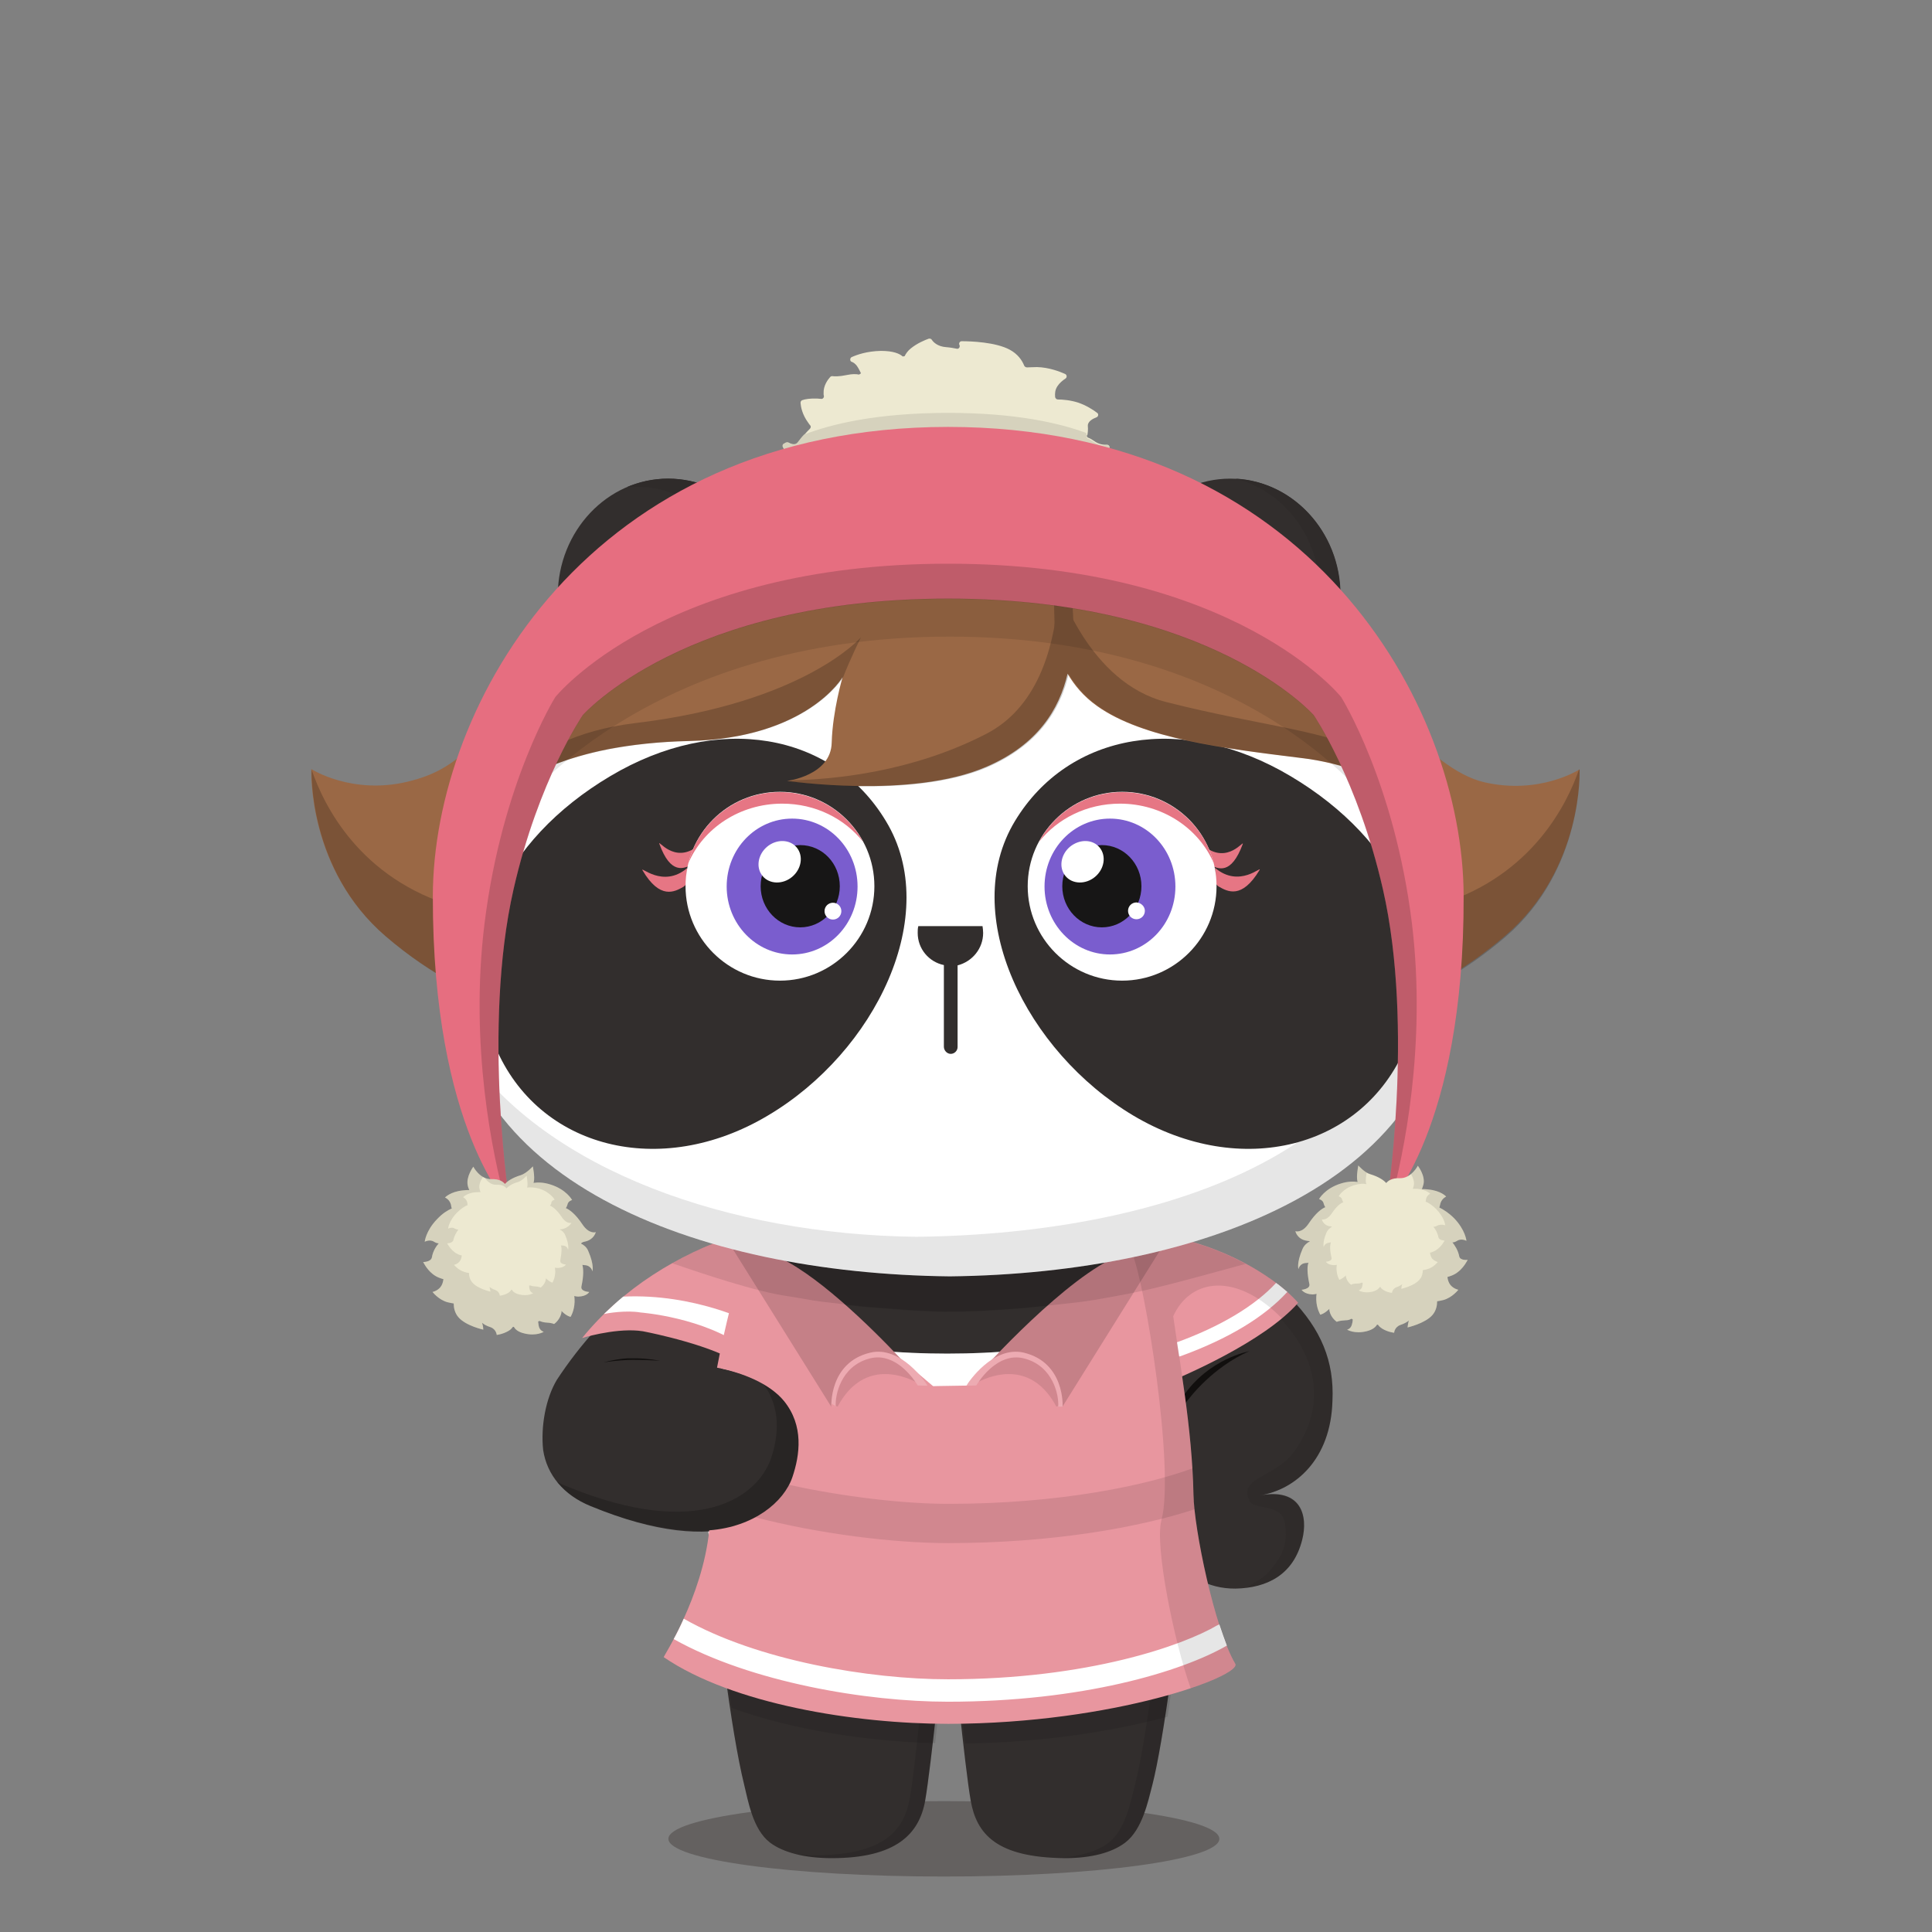 <svg xmlns="http://www.w3.org/2000/svg" width="100%" height="100%" version="1.1" viewBox="0 0 620 620"><rect x="0" y="0" width="620" height="620" fill="#808080" stroke="none"/><g id="body"><path d="M414.1 416.5c-4.4-4.5-18.8-15.6-40-19.6l-7 1.1.1 1.4H251.7c0-1.6-.1-2.6-.1-2.6l-15.1-.4c-22.5 8.1-42.4 23-57.8 46.4-3.6 6-5.2 15-4.4 22.5 1.2 8 6.6 14.5 15.2 18 42.5 17.6 61.2 3.4 65.4-9.2 2.4-7.1 3.3-16.8-3.1-24.7-1.6-2-3.9-3.7-6.3-5.1 2.1-4.8 3.4-10.6 4.3-16.5 14 4.1 33.1 6.6 54.1 6.6 27.7 0 51.9-4.4 65.6-10.9l7.4 75.3c3.2 6.6 10.6 11.1 19.6 11 10.1-.2 18.6-4.4 21.4-15.7 1.9-7.5-.2-16.7-13.6-14.2 11.3-1.8 22.8-11.5 23.3-30.4.6-12.6-3.6-22.9-13.5-33z" style="fill:#322e2d"/><path d="M391.3 590.1c0 6.7-39.6 12.1-88.4 12.1s-88.4-5.4-88.4-12.1c0-6.7 39.6-12.1 88.4-12.1s88.4 5.4 88.4 12.1z" style="opacity:.3;fill:#231815;enable-background:new"/><g><path d="M379.5 501.6c-.8 17.9-6.2 57.7-9.7 71.2-1.4 5.3-3.2 14.3-8.7 18.5-4.2 3.2-10.8 5-19.4 5-21.9-.2-28.3-7.7-30.2-18.5s-5.8-50.6-5.8-50.6l73.8-25.6zm-150.6-3.8c.9 19.6 5.7 57.9 9.9 74.9 1.3 5.3 2.8 14.4 8.3 18.6 4.2 3.2 11.2 5 19.8 5 20.6 0 28.1-7.7 30-18.5s5.9-50.6 5.9-50.6l-73.9-29.4z" style="fill:#322e2d"/></g><g style="opacity:.1"><path d="m302.8 527.2-73.9-29.4c.4 9.8 1.9 24.3 3.7 38.5 8.3 3.9 28.6 10.9 68.2 11.5 1.1-11 2-20.6 2-20.6zM307.8 547.8c36.4-.2 57.5-5.7 68.1-9.8 1.8-13.6 3.2-27.6 3.6-36.4l-73.7 25.6c-.1 0 .8 9.6 2 20.6z"/></g><path d="M373.6 503.7c-1 18.7-6 56.2-9.4 69.2-1.4 5.3-3 14.3-8.5 18.5-3.7 2.8-9.6 4.5-16.7 4.8.8 0 2.2.1 3.1.1 7.8 0 14.6-1.6 18.9-4.9 5.5-4.2 7.5-13.2 8.8-18.5 3.5-13.5 8.9-53.3 9.7-71.2l-5.9 2zM297.6 526.3s-3.7 39.8-5.6 50.6-8.5 18.3-30.4 18.5c-2.2 0-4.3-.2-6.3-.4 3.4.9 7.2 1.3 11.5 1.3 20.6.1 28.2-7.6 30.1-18.4s5.9-50.6 5.9-50.6l-5.2-1z" style="opacity:.1;enable-background:new"/><path d="M375.1 420.4c-11.9 8.2-39.2 14-71.1 14-30.6 0-57.1-5.3-69.6-13.1-1 5.4-2 11.5-3 17.8 8.2 1.7 16 5.1 20.3 10.4 6.4 7.9 5.6 17.3 3.2 24.4-2.6 7.9-11.2 16.8-27.6 17.6 2.4 23.5 18.3 35.8 77.5 35.8 61.7 0 77.4-14.8 77.9-42.2.3-17-4.1-45.3-7.6-64.7z" style="fill:#fff"/><g style="opacity:.3"><g style="opacity:.2"><path d="M414.1 416.5c-4.4-4.5-18.8-15.6-40-19.6l-7 1.1.1 1.3c1.1-.6 2.2-1 3.1-1.3.1 0 3.5 9.7 5.2 22 .1.8.2 1.5.3 2.3 5.1-11.3 18.4-14.2 32.5-1.6 13.6 12.2 18.5 29.5 6.8 45.4-5.9 8-17.8 8.1-14.2 15.3 1.2 3.6 10.3.5 11.5 7.6.6 4.8.5 9.2-5.6 15.8-1.6 1.7-4.6 3.1-6.5 4.7 8.4-1.1 15.1-5.5 17.6-15.5 1.9-7.5 0-16.7-13.4-14.2 11.3-1.8 22.6-11.5 23.1-30.4.5-12.5-3.6-22.8-13.5-32.9z"/></g></g><path d="M241.7 399.4c-.3-1.5-.5-2.5-.6-2.9l-4.6-.1c-7 2.3-13.9 5.3-20.6 9.1 9.4 3.2 26.1 9.2 36.5 10.6 3.5.5 7 1.3 10.5 1.7 4.7.6 9.4 1.1 14.2 1.6 4.8.4 9.5.7 14.3 1.1 1.3.1 2.5.1 3.8.2 1.5.1 2.9.1 4.4.2 3 .2 9.5 0 9.7 0 2.5-.1 5-.1 7.4-.3 4.5-.3 9-.5 13.6-1 5-.5 10-1 15-1.6 3.4-.4 6.8-1 10.1-1.6 2.1-.4 4.3-.8 6.4-1.2 2.6-.5 5.2-1.1 7.8-1.7 6-1.4 19.2-5 29.4-7.8-2.4-1.3-5.1-2.6-8-3.8-.9-.4-1.9-.7-2.8-1.1-.1 0-.2-.1-.3-.1-.9-.3-1.9-.7-2.8-1-.1 0-.3-.1-.4-.1-1-.3-1.9-.6-2.9-.9-.1 0-.3-.1-.4-.1-1-.3-2-.5-3.1-.8-.1 0-.2 0-.3-.1-1.1-.3-2.7-.6-3.9-.8l-7 1.3.1 1.4H241.7v-.2z" style="opacity:.1;enable-background:new"/><path d="M203 436.4c3 0 6 .1 8.9.3-3.2-.6-6.4-.9-10.5-.8-1.9.1-4.7.5-7.7 1.3 3.9-.6 7.3-.8 9.3-.8z" style="opacity:.8;fill:#090807;enable-background:new"/><path d="M251.7 449.5c-1.8-2.2-4.3-4.2-7-5.7 6.1 7.8 5.1 17.1 2.8 24-4.2 12.6-23.2 26.5-65.3 9.3-1.1-.4-2.5-1-3.5-1.6 2.9 3.5 6.4 6 10.8 7.8 42.1 17.2 61.2 3.1 65.4-9.5 2.4-6.9 3.2-16.3-3.2-24.3z" style="opacity:.2;enable-background:new"/><path d="M379.6 448.2c.1.9.3 1.8.4 2.7 2.1-3 9.4-12.2 20.9-17.3-.1.1-13 2.3-21.3 14.6z" style="opacity:.8;fill:#090807;enable-background:new"/></g><g id="clothes"><g><path d="m380.1 501.6-73.7 25.6s1.6 17.4 3.3 32.3c26.1-.3 49.1-4.3 65-8.6 2.5-16.9 4.9-37.7 5.4-49.3zM234.8 548.1c19.8 7.2 44.3 10.8 65.3 11.3 1.7-14.9 3.3-32.2 3.3-32.2l-73.9-29.4c.5 12.6 2.7 32.9 5.3 50.3z" style="opacity:.1;enable-background:new"/><path d="M415 416.4c-4.4-4.5-18.6-15.6-39.8-19.6l-7.5 1.2 4.6 46.7c7.6-3.1 33.3-14.1 44.3-26.6-.5-.6-1.1-1.2-1.6-1.7z" style="fill:#e8969f"/><path d="M409.5 411.7c-6.7 7.3-17.8 14-32.2 19.2-1.2.4-1.8 1.7-1.3 2.9.3.9 1.2 1.5 2.1 1.5.3 0 .5 0 .8-.1 15.4-5.6 26.9-12.6 34.2-20.6-1.1-.9-2.2-1.9-3.6-2.9z" style="fill:#fff"/><g><path d="M246.9 423.5c0-.1-4.9-25.2-5.2-27l-5.6-.1c-18.3 6-36.4 17.1-49.3 33 2.5-.8 13.6-3.7 20.9-1.9 0 0 22.3 4.4 30.3 10.7 8 6.2 8.9-14.6 8.9-14.7z" style="fill:#e8969f"/><path d="M205.6 421.2s20.4 1.5 33.8 11.6l1.7-8.4s-18.3-9.4-41.1-8.3c-2.2 1.8-4.2 3.7-6.2 5.6 1.1-.3 7.3-1.3 11.8-.5z" style="fill:#fff"/></g><path d="M396.4 533.9c-6.7-11.4-13.2-43.3-13.4-54.2-.4-21.3-4.6-43.4-6.9-59.6-1.1-7.8-2.9-14.6-4-18.5l1.2-2-1.7.4c-.4-1.2-.7-1.9-.7-1.9-2 .6-4.6 2-7.6 3.8l-3.9.9c-16.9 6.8-42.8 35.2-47.7 40.8-4.2 3.8-6.8 6.2-6.7 6 0 0-6.7-5.8-15.9-13.5-10.1-10.7-28-28.2-40.8-33.3l-3.2-.7c-3.4-2-5.6-2.8-5.8-1.6v.2l-4.9-1.1 3.7 5.9c-1.9 7-5.4 19.6-8 33.4 8.2 1.6 16.9 5.1 21.5 10.7 6.4 7.9 5.1 17.3 2.7 24.4-2.7 8-12.4 16-26.7 17.1-2.2 21.5-14.8 40.6-14.6 40.7 22.1 15.1 61.4 21.4 91.4 21.4 53.3-.1 94.3-15.4 92-19.3z" style="fill:#e8969f"/><path d="M304.2 546.1c43 0 74.9-9.6 89.5-18-.8-2.1-1.6-4.4-2.4-6.8-.2.1-.5.2-.7.3-10.9 6.4-41.4 17.3-86.4 17.3-25.2 0-61.1-6-84.7-19.4h-.1c-1.1 2.5-2.2 4.7-3.2 6.5 24.8 13.9 62 20.1 88 20.1z" style="fill:#fff"/><path d="M383 479.7c-.1-2.8-.2-5.6-.3-8.5-15 5.5-42.6 11.4-78.4 11.4-14.4 0-33.8-2.3-51.1-6.1-2.1 3.9-5.7 7.6-10.9 10.4 20.4 5.3 44.2 8.3 62.1 8.3 33.1 0 61.2-5 79.1-10.9-.4-1.8-.5-3.4-.5-4.6z" style="opacity:.1;enable-background:new"/><path d="m300.7 444.8 12.5-.2v11.1l-13.6-1.9-4.7-7.6V445z" style="fill:#e8969f"/><path d="m373.3 399.6-32.4 51.9-1.9-7-3-5-4.5-3.2-6.5-1.6-5.3 2.6-3 1.6s-2.5 3.5-2.7 3.5c-.2.1-3.2 2.2-3.2 2.2s29.8-34.3 48.6-41.8" style="opacity:.15;enable-background:new"/><path d="M310.2 444.6c.4-.8 8.5-12.9 18.4-10.5 13.2 3.2 12.4 17.3 12.4 17.3h-1.4c.3-3.4-1.5-12.9-10.7-15.4-9.2-2.6-15.6 8.6-15.6 8.6l-3.1.1v-.1z" style="fill:#e8969f"/><path d="M328.9 436c-7.3-2.1-12.9 4.6-14.8 7.4 4.6-2.3 17-6.7 24.9 8l.6-.2c.2-3.6-1.7-12.7-10.7-15.2z" style="opacity:.1;enable-background:new"/><path d="M339.6 451.4h1.4v-1c-.5.4-1 .7-1.4.8v.2z" style="fill:#e997a0"/><path d="m234.4 399.6 32.4 51.9 1.9-7 3-5 4.5-3.2 6.5-1.6 5.3 2.6 3 1.6s2.5 3.5 2.7 3.5c.2.1 3.2 2.2 3.2 2.2s-29.8-34.3-48.6-41.8" style="opacity:.15;enable-background:new"/><path d="M297.6 444.6c-.4-.8-8.5-12.9-18.4-10.5-13.2 3.2-12.4 17.3-12.4 17.3h1.4c-.3-3.4 1.5-12.9 10.7-15.4 9.2-2.6 15.6 8.6 15.6 8.6l3 .1.1-.1z" style="fill:#e8969f"/><path d="M310.2 444.6c.4-.8 8.5-12.9 18.4-10.5 13.2 3.2 12.4 17.3 12.4 17.3h-1.4c.3-3.4-1.5-12.9-10.7-15.4-9.2-2.6-15.6 8.6-15.6 8.6l-3.1.1v-.1zM297.6 444.6c-.4-.8-8.5-12.9-18.4-10.5-13.2 3.2-12.4 17.3-12.4 17.3h1.4c-.3-3.4 1.5-12.9 10.7-15.4 9.2-2.6 15.6 8.6 15.6 8.6l3 .1.1-.1z" style="opacity:.2;fill:#fff;enable-background:new"/><path d="M278.9 436c-9 2.5-10.9 11.6-10.7 15.2.4.1.6.2.6.2 7.9-14.7 20.3-10.3 24.9-8-1.9-2.8-7.5-9.5-14.8-7.4z" style="opacity:.1;enable-background:new"/><path d="M266.8 451.4h1.4v-.2c-.4-.2-.9-.4-1.4-.8v1z" style="fill:#e997a0"/><g style="opacity:.1"><path d="M415 416.4c-4.4-4.5-18.6-15.6-39.8-19.6l-7.5 1.2.1 1.3c-1.4.7-2.9 1.6-4.6 2.6 4.3 9.6 13.9 70.1 9.5 86-2.2 8.2 4.1 39 9.4 53.9 9.8-3.3 15.1-6.4 14.3-7.9-6.7-11.4-13.2-43.3-13.4-54.2-.4-20.4-4.2-41.3-6.5-57.3 5.1-11.3 18.4-14.2 32.5-1.6.9.8 1.7 1.6 2.5 2.4 1.9-1.6 3.7-3.3 5.2-5-.6-.7-1.2-1.3-1.7-1.8z"/></g><path d="M242.3 399.3c-.3-1.5-.5-2.5-.6-2.9l-5.3-.1c-7 2.3-14 5.3-20.7 9.1 9.4 3.2 27 9.2 37.4 10.6 3.5.5 7 1.3 10.5 1.7 4.7.6 9.4 1.1 14.2 1.6 4.8.4 9.5.7 14.3 1.1 1.3.1 2.5.1 3.8.2 1.5.1 2.9.1 4.4.2 3 .2 9.5 0 9.7 0 2.5-.1 5-.1 7.4-.3 4.5-.3 9-.5 13.6-1 5-.5 10-1 15-1.6 3.4-.4 6.8-1 10.1-1.6 2.1-.4 4.3-.8 6.4-1.2 2.6-.5 5.2-1.1 7.8-1.7 6-1.4 19.2-5 29.4-7.8-2.4-1.3-5.1-2.6-8-3.8-.9-.4-1.9-.7-2.8-1.1-.1 0-.2-.1-.3-.1-.9-.3-1.9-.7-2.8-1-.1 0-.3-.1-.4-.1-1-.3-1.9-.6-2.9-.9-.1 0-.3-.1-.4-.1-1-.3-2-.5-3.1-.8-.1 0-.2 0-.3-.1-1.1-.3-2.2-.5-3.4-.7l-7.5 1.2.1 1.4H242.3v-.2z" style="opacity:.1;enable-background:new"/></g></g><g id="ear"><g><path d="M214.4 153.6c19.5 0 35.4 16.8 35.4 37.4 0 20.7-15.8 37.4-35.4 37.4-19.5 0-35.4-16.8-35.4-37.4.1-20.6 15.9-37.4 35.4-37.4z" style="fill:#322e2d"/><path d="M214.4 153.6c-4.7 0-9.1 1-13.2 2.7 1-.1 2-.1 3-.1 19.5 0 35.4 16.8 35.4 37.4 0 15.7-9.2 29.2-22.2 34.7 18.1-1.6 32.4-17.7 32.4-37.3 0-20.6-15.9-37.4-35.4-37.4z" style="fill:#2f2b2a"/><path d="M394.8 153.6c19.5 0 35.4 16.8 35.4 37.4 0 20.7-15.8 37.4-35.4 37.4-19.5 0-35.4-16.8-35.4-37.4 0-20.6 15.9-37.4 35.4-37.4z" style="fill:#322e2d"/><path d="M396.5 153.6c15.5 4 27 18.7 27 36.4 0 20.7-15.8 37.4-35.4 37.4h-1.7c2.7.7 5.5 1.1 8.3 1.1 19.5 0 35.4-16.8 35.4-37.4 0-20.2-14.9-36.5-33.6-37.5z" style="fill:#2f2b2a"/></g></g><g id="head"><g><path d="M416.6 200.4c-25.7-23.6-59-35.5-111.8-35.2-52.8-.3-86.1 11.6-111.8 35.2-31.5 28.9-47.7 71.9-48.2 109.2-1 68.9 78.4 99.1 160 100 81.6-.9 161-31.1 160-100-.6-37.3-16.7-80.3-48.2-109.2z" style="fill:#fff"/><path d="M416.6 200.4c-6.2-5.7-12.9-10.7-20.2-15.1 1.5 1.2 2.9 2.4 4.4 3.7 35.5 30.5 53 72.3 53.5 109.6 1 68.9-78.6 97.4-160.2 98.3-60-.7-118.4-21.2-144.8-59.4 17.9 49.2 85.9 71.3 155.5 72.1 81.6-.9 161-31.1 160-100-.6-37.3-16.7-80.3-48.2-109.2z" style="opacity:.1;enable-background:new"/></g></g><g id="eye_rim"><g><path d="M246.4 358c-34.4 20.5-73.6 10.6-87.4-22-13.8-32.6 2.3-66.4 36.8-86.9 34.4-20.5 71.3-14.2 88.5 14.4 18.2 30-3.4 74.1-37.9 94.5zm204.7-22c-13.8 32.6-52.9 42.5-87.4 22-34.4-20.5-56.1-64.5-38-94.5 17.3-28.6 54.1-34.9 88.5-14.4 34.5 20.5 50.7 54.3 36.9 86.9z" style="fill:#322e2d"/></g></g><g id="eye_ball"><path d="M390.1 282c-.1 0-.5 1.6 1 2.5 2.8 1.6 7.4 4.2 13.1-5.3.9-1.6-6.4 6-14.3-.7" style="fill-rule:evenodd;clip-rule:evenodd;fill:#e67684"/><path d="M387.2 275.1c-.1 0-.2 1.6 1.1 2.4 2.6 1.4 6.8 3.4 10.5-6.6.6-1.7-4.7 6.6-12.2.8" style="fill-rule:evenodd;clip-rule:evenodd;fill:#e67684"/><path d="M390.4 284.4c0 16.7-13.6 30.3-30.3 30.3-16.7 0-30.3-13.6-30.3-30.3 0-16.7 13.6-30.3 30.3-30.3 16.8 0 30.3 13.5 30.3 30.3z" style="fill-rule:evenodd;clip-rule:evenodd;fill:#fff"/><path d="M377.2 284.5c0 12.1-9.4 21.8-21 21.8s-21-9.8-21-21.8c0-12.1 9.4-21.8 21-21.8s21 9.7 21 21.8z" style="fill-rule:evenodd;clip-rule:evenodd;fill:#7a5dce"/><path d="M366.3 284.4c0 7.3-5.7 13.2-12.7 13.2-7 0-12.7-5.9-12.7-13.2 0-7.3 5.7-13.2 12.7-13.2 7 0 12.7 5.9 12.7 13.2z" style="fill-rule:evenodd;clip-rule:evenodd;fill:#171616"/><path d="M352.9 272c2.2 2.7 1.5 6.9-1.5 9.4s-7.3 2.4-9.5-.3c-2.2-2.7-1.5-6.9 1.5-9.4 3.1-2.5 7.3-2.4 9.5.3zM367.4 292.3c0 1.5-1.2 2.7-2.7 2.7-1.5 0-2.7-1.2-2.7-2.7 0-1.5 1.2-2.7 2.7-2.7 1.5.1 2.7 1.3 2.7 2.7z" style="fill-rule:evenodd;clip-rule:evenodd;fill:#fff"/><path d="M359.4 257.9c13.6 0 25.3 7.9 30.1 19.1-3.3-13.1-15.2-22.8-29.4-22.8-11.6 0-21.6 6.5-26.7 16 5.9-7.5 15.4-12.3 26-12.3zM220.5 278.6c-7.8 6.6-15.2-.9-14.3.7 5.6 9.5 10.3 6.9 13.1 5.3 1.5-.9 1-2.4 1-2.5" style="fill-rule:evenodd;clip-rule:evenodd;fill:#e67684"/><path d="M223.8 271.6c-7.5 5.8-12.8-2.5-12.2-.8 3.6 10 7.9 8 10.5 6.6 1.3-.7 1.2-2.3 1.1-2.4" style="fill-rule:evenodd;clip-rule:evenodd;fill:#e67684"/><path d="M220 284.4c0 16.7 13.6 30.3 30.3 30.3 16.7 0 30.3-13.6 30.3-30.3 0-16.7-13.6-30.3-30.3-30.3-16.8 0-30.3 13.5-30.3 30.3z" style="fill-rule:evenodd;clip-rule:evenodd;fill:#fff"/><path d="M275.2 284.5c0 12.1-9.4 21.8-21 21.8s-21-9.8-21-21.8c0-12.1 9.4-21.8 21-21.8s21 9.7 21 21.8z" style="fill-rule:evenodd;clip-rule:evenodd;fill:#7a5dce"/><path d="M269.5 284.4c0 7.3-5.7 13.2-12.7 13.2-7 0-12.7-5.9-12.7-13.2 0-7.3 5.7-13.2 12.7-13.2 7.1 0 12.7 5.9 12.7 13.2z" style="fill-rule:evenodd;clip-rule:evenodd;fill:#171616"/><path d="M255.7 272c2.2 2.7 1.5 6.9-1.5 9.4s-7.3 2.4-9.5-.3c-2.2-2.7-1.5-6.9 1.5-9.4s7.3-2.4 9.5.3zM270 292.4c0 1.5-1.2 2.7-2.7 2.7-1.5 0-2.7-1.2-2.7-2.7 0-1.5 1.2-2.7 2.7-2.7 1.5 0 2.7 1.2 2.7 2.7z" style="fill-rule:evenodd;clip-rule:evenodd;fill:#fff"/><path d="M251 257.9c-13.6 0-25.3 7.9-30.1 19.1 3.3-13.1 15.2-22.8 29.4-22.8 11.6 0 21.6 6.5 26.7 16-5.9-7.5-15.3-12.3-26-12.3z" style="fill-rule:evenodd;clip-rule:evenodd;fill:#e67684"/></g><g id="nose_mouth"><g><path d="M315.5 299.4c0-.8-.1-1.5-.2-2.2h-20.6c-.2.7-.2 1.5-.2 2.2 0 5.1 3.6 9.3 8.4 10.3v26.2c0 1.2 1 2.3 2.2 2.3 1.2 0 2.2-1 2.2-2.2v-26.2c4.7-1.2 8.2-5.4 8.2-10.4z" style="fill:#322e2d"/></g></g><g id="hair"><path d="M506.9 246.9s-12.8 8.3-30.7 4.1c-17.8-4.2-38.1-31.8-51.4-50.8s-34.6-40.8-50.1-45.8c-23.7-7.6-36.3 2.8-37.9 4.2-.1-.2-.2-.3-.2-.3s-7.2-14.3-55.9-13-79.3 40-103.7 66.1c-24.3 26.1-28.6 35.3-46.4 39.5s-30.7-4.1-30.7-4.1-1.4 32 23.8 53.6c7.8 6.7 15.1 11.4 20.9 14.6-.1-1.9-.2-3.7-.2-5.6 0-9.7 1.3-19.2 3.7-28.6.5-2.1 2.5-9.7 5-17.6 3.7-5.4 14.7-17.4 42.2-22.8 7.4-1.4 16-2.4 25.9-2.6 37.8-.9 49.2-20.5 49.2-20.5s-3.2 10.7-3.5 21c-.2 10.6-14.3 12.3-14.3 12.3s39.8 5.9 63.9-4.5c16.5-7.1 23.4-18.4 26.1-29.9 2.1 3.6 5.1 7.3 9.5 10.4 14.6 10.4 40.8 13.6 65 16.6 1.1.1 2.1.3 3.1.4 26.6 4.2 34.1 16.6 36 21.5.2.6.2 1 .2 1l.3.5v.2c3 9.8 5.9 22.2 6.7 27.9.8 6.3 1.2 12.6.9 19 5.4-3.1 11.7-7.4 18.5-13.2 25.5-21.6 24.1-53.6 24.1-53.6z" style="fill:#9a6845"/><g style="opacity:.2"><g><path d="M343.2 181.7c-.1-5.1-1.1-9.7-2.2-13.4-1.5-3.8-2.5-6-2.5-6s10 56.7-22 73.2c-24 12.4-49.2 14.6-62 14.9-.9.2-1.5.3-1.5.3s39.8 5.9 63.9-4.5c36-15.7 26.5-51.3 26.3-64.5z"/><path d="M454.7 257.2c-2.4-4.8-6.6-10.6-14.1-14.8-14.5-8.1-35.6-9.3-66.3-17.1-24.7-6.2-34.7-36.4-36.3-41.7l.4 16s-.8 16.5 14 27c14.6 10.4 40.8 13.6 65 16.6 33.6 4.2 38.7 20 39.3 22.5.2 0 .3.1.5.1-.4-1.7-1.2-4.7-2.5-8.6zM152.1 265.1c2.3-4.5 16.4-26 69.3-27.3 35.4-.9 47.7-18.1 49.1-20.3 2.5-6.4 5.8-13 5.8-13s-18.1 21.1-72.8 27.6c-36.9 4.5-49 27.4-51.4 33z"/></g><g><path d="M144.5 309.5c0-6.2.5-12.4 1.6-18.5-30.7-9-42.2-32.6-46.1-44 0 .9-1 32.2 23.8 53.5 7.8 6.7 15.1 11.4 20.9 14.6-.1-1.8-.2-3.7-.2-5.6zM506.9 246.9s-.1.1-.2.1c-3.9 11.3-15.1 33.6-43.7 42.9.4 1.9.7 3.6.8 4.9.8 6.3 1.2 12.6.9 19 5.4-3.1 11.7-7.4 18.5-13.2 25.1-21.7 23.7-53.7 23.7-53.7z"/></g></g></g><g id="hair_decor"><g><path d="M348.9 139.7V140v-.1c.2-1 .3-2 .2-3.2-.1-1.4 1.5-2.3 2.8-2.8.6-.2.7-1.1.2-1.4-1.3-1-3.5-2.4-6.1-3.3-2.5-.8-5-1-6.5-1-.4 0-.8-.3-.9-.8-.1-1.2 0-2.3.7-3.4s1.7-1.9 2.6-2.5c.6-.4.5-1.2-.1-1.5-1.8-.8-5.2-2.1-9-2.2-1.2 0-2.3.1-3.2.1-.4 0-.7-.2-.9-.5-.7-1.8-2.1-3.8-4.7-5.2-4.5-2.4-12.3-2.7-15.4-2.7-.6 0-1 .7-.7 1.2.3.6-.2 1.4-.9 1.2-1-.2-2.1-.4-3.4-.5-2.7-.2-4.1-1.6-4.6-2.4-.2-.3-.6-.4-1-.3-1.1.4-3.6 1.4-5.7 3.1-1 .8-1.6 1.7-2 2.5-.2 0-.4.1-.6.1-1-.9-3-1.8-7-1.8-4.5.1-7.6 1.2-9.4 2-.6.3-.6 1.3 0 1.5s1.1.6 1.6 1.2c.6.8 1 1.7 1.4 2.5-.2.1-.4.3-.6.4-1-.2-2.3-.2-3.7.1-2.9.6-4.3.5-4.9.4-.3 0-.5.1-.7.3-.7.8-2.2 2.7-2.1 5.2 0 .3 0 .6.1.8.1.6-.4 1.1-.9 1-.4 0-.8-.1-1.2-.1-2.3-.1-4 .2-4.8.5-.4.1-.6.5-.6.9.1 1.2.5 3.7 2.5 6.4.2.3.4.6.6.8.3.3.2.8-.1 1.1-.5.5-1.1 1.1-1.6 1.7-.1 0-.2.1-.3.2-.7.7-1.3 1.5-2 2.4-.7 1-1.9.7-3 .1-.2-.1-.5-.1-.8 0-.2.1-.5.3-.7.4-.4.2-.5.7-.3 1.1.4.8 1.1 1.8 2.2 2.9 1.9 1.9 3.7 2.4 5.1 2.6.4 0 .7.3.8.7 0 .4.1.8.1 1.1.1.5-.3.9-.7.9-.3 0-.6.1-.9.1-.4.1-.8.1-1.1.1-.8 0-1.1 1.1-.4 1.5 7.1 5 20.8 10.1 47.4 10.1 19.3 0 31.9-2.8 40-6.4.2-.1.4-.3.5-.5.3-.8.5-1.6.8-2.4.1-.2.2-.4.5-.5 1-.4 1.9-.9 2.8-1.5 4.9-3.1 6.9-6.5 7.7-8.3.3-.6-.2-1.2-.8-1.2-1.1.1-2.6-.1-4.1-1.2-.6-.4-1.2-.8-1.8-1-.4-.1-.6-.5-.5-.9l.1.1z" style="fill:#ede9d1"/><path d="M351 141.8c-.6-.4-1.2-.8-1.8-1-.4-.1-.6-.5-.5-.9v-.2c.1-.4-.1-.8-.5-.9-8.3-3-22.1-6.3-43.9-6.3-23.2 0-37.8 3.7-46.1 6.9-.1 0-.2.1-.3.2-.7.7-1.3 1.5-2 2.4-.7 1-1.9.7-3 .1-.2-.1-.5-.1-.8 0-.2.1-.5.3-.7.4-.4.2-.5.7-.3 1.1.4.8 1.1 1.8 2.2 2.9 1.9 1.9 3.7 2.4 5.1 2.6.4 0 .7.3.8.7 0 .4.1.8.1 1.1.1.5-.3.9-.7.9-.3 0-.6.1-.9.1-.4.1-.8.1-1.1.1-.8 0-1.1 1.1-.4 1.5 7.1 5 20.8 10.1 47.4 10.1 19.3 0 31.9-2.8 40-6.4.2-.1.4-.3.5-.5.3-.8.5-1.6.8-2.4.1-.2.2-.4.5-.5 1-.4 1.9-.9 2.8-1.5 4.9-3.1 6.9-6.5 7.7-8.3.3-.6-.2-1.2-.8-1.2-1.1.3-2.6.1-4.1-1z" style="opacity:.1;enable-background:new"/></g><path d="M165.4 260.6s40.3-56.3 139.3-56.3c99.1 0 137.2 56.3 137.2 56.3l.3-19.8s-34.4-53.1-137.6-53.1S167 241.9 167 241.9l-1.6 18.7z" style="opacity:.1;enable-background:new"/><path d="M138.9 287.6c-.1 74.9 24.8 99.8 24.8 99.8s-9.1-57.2 1.1-102c8-35.2 22.2-55.9 22.2-55.9s32.9-37.4 117.3-37.4 117.3 37.4 117.3 37.4 14.2 20.8 22.2 55.9c10.2 44.7 1.1 102 1.1 102s25-24.9 24.8-99.8c-.1-61.7-50.2-150.6-165.5-150.6-115.2.1-165.2 89-165.3 150.6z" style="fill:#e66e80"/><path d="M453.1 296.3c-5.6-45.3-22.7-72.6-22.7-72.6s-34.2-42.8-126.1-42.8c-91.8 0-126.1 42.8-126.1 42.8s-17.1 27.3-22.7 72.6c-4.9 39.5 2.7 74.6 6.7 89.4l1.5 1.8s-9.1-57.2 1.1-102c8-35.2 22.2-55.9 22.2-55.9s32.9-37.4 117.3-37.4 117.3 37.4 117.3 37.4 14.2 20.8 22.2 55.9c10.2 44.7 1.1 102 1.1 102s.5-.5 1.4-1.7c4-14.7 11.6-49.9 6.8-89.5z" style="opacity:.2;fill:#231815;enable-background:new"/><g><g><path d="M187.9 398.4c2.8-.7 3.3-3 3.3-3s-2.1.8-4.3-2.5-4.1-4.7-5.3-5.2c.2-.3.4-.7.5-1.1.2-1.2 1.5-1.5 1.5-1.5s-1.8-3.4-7-5c-2.2-.7-4-.7-5.4-.5 0-.1.1-.2.1-.3.4-1.6-.3-5-.3-5s-2 2.2-3.8 2.8c-3 .9-4.5 2.1-5.1 2.8h-.1c-.6-.7-1.8-1.6-4.3-1.5-3.7.1-5.8-4-5.8-4s-2.4 3.2-1.8 6c.1.6.3 1 .5 1.5-.6 0-1.2 0-2 .1-4.1.4-5.8 2.3-5.8 2.3s1.8.7 2 2.8c0 .2.1.5.2.7-1.4.6-3 1.6-4.7 3.4-3.7 3.8-4 7.3-4 7.3s1.6-.9 3 0c.5.3 1 .5 1.5.5-.9 1-1.9 2.6-2.2 4.5-.3 1.5-2.8 1.5-2.8 1.5s1.1 2.3 3 3.8c1.3 1.1 2.8 1.5 3.5 1.7-.1.9-.4 1.9-1 2.6-1 1.2-2.5 1.5-2.5 1.5s1.9 2.5 4.8 3.3c.8.2 1.4.3 2 .4 0 1.3.3 3 1.5 4.4 2.4 2.8 8 4 8 4s0-1.1-.4-2.2c.6.5 1.4 1 2.7 1.4 1.9.7 2 2.5 2 2.5s1.9-.2 3.8-1.3c.7-.4 1.1-.9 1.4-1.3h.3c.4.7 1.2 1.6 3.3 2.1 3.9 1 6.3-.5 6.3-.5s-1.1-.3-1.5-1.5c-.2-.6-.2-1.2-.3-1.8.1-.1.3-.1.4-.2.5.2 1.1.4 1.9.5 2.2.1 2.8.5 2.8.5s1.7-1.1 2.3-3.3c.1-.3.1-.6.1-.9l.4.4c1.4 1.3 2.5 1.5 2.5 1.5s1.2-1.8 1.3-4.8c0-.7 0-1.3-.1-1.9.4.1.8.2 1.3.2 2.8-.1 3.5-1.5 3.5-1.5s-2.9-.1-2.5-1.8c.8-3.7.6-5.7.3-6.9.2 0 .4.1.7.1 2.2.1 2.5 2 2.5 2s.7-1.9-1.3-6.5c-.5-1.3-1.5-2-2.3-2.4v-.1c.4-.4.9-.5 1.4-.6zM468.3 403.2c-.4-2-1.4-3.5-2.2-4.5.5 0 1-.2 1.5-.5 1.4-.9 3 0 3 0s-.3-3.5-4-7.3c-1.7-1.7-3.3-2.7-4.7-3.4.1-.2.1-.4.2-.7.3-2.1 2-2.8 2-2.8s-1.6-1.9-5.8-2.3c-.7-.1-1.4-.1-2-.1.2-.4.3-.9.5-1.5.7-2.8-1.8-6-1.8-6s-2.1 4.1-5.8 4c-2.5-.1-3.7.8-4.3 1.5h-.1c-.6-.7-2.1-1.9-5.1-2.8-1.8-.5-3.8-2.8-3.8-2.8s-.7 3.4-.3 5c0 .1.1.2.1.3-1.4-.2-3.2-.2-5.4.5-5.2 1.6-7 5-7 5s1.3.3 1.5 1.5c.1.4.3.8.5 1.1-1.2.5-3.1 1.9-5.3 5.2-2.2 3.3-4.3 2.5-4.3 2.5s.5 2.4 3.3 3c.5.1 1 .2 1.3.2v.1c-.8.4-1.8 1.2-2.3 2.4-2 4.6-1.3 6.5-1.3 6.5s.3-1.9 2.5-2c.3 0 .5 0 .7-.1-.4 1.1-.5 3.2.3 6.9.3 1.6-2.5 1.8-2.5 1.8s.8 1.4 3.5 1.5c.5 0 .9-.1 1.3-.2-.1.6-.1 1.2-.1 1.9.1 2.9 1.3 4.8 1.3 4.8s1.1-.2 2.5-1.5c.2-.1.3-.3.4-.4 0 .3 0 .6.1.9.5 2.1 2.3 3.3 2.3 3.3s.6-.4 2.8-.5c.8 0 1.4-.2 1.9-.5.1.1.3.1.4.2 0 .6-.1 1.2-.3 1.8-.4 1.3-1.5 1.5-1.5 1.5s2.4 1.5 6.3.5c2-.5 2.9-1.4 3.3-2.1h.3c.3.5.8.9 1.4 1.3 1.8 1.1 3.8 1.3 3.8 1.3s.1-1.8 2-2.5c1.2-.4 2.1-.9 2.7-1.4-.3 1.1-.4 2.2-.4 2.2s5.7-1.3 8-4c1.2-1.4 1.5-3.1 1.5-4.4.6-.1 1.2-.2 2-.4 2.9-.8 4.8-3.3 4.8-3.3s-1.5-.3-2.5-1.5c-.6-.7-.9-1.7-1-2.6.7-.2 2.2-.6 3.5-1.7 1.9-1.5 3-3.8 3-3.8s-2.4.3-2.7-1.1z" style="fill:#ede9d1"/></g><path d="M468.3 403.2c-.4-2-1.4-3.5-2.2-4.5.5 0 1-.2 1.5-.5 1.4-.9 3 0 3 0s-.3-3.5-4-7.3c-1.7-1.7-3.3-2.7-4.7-3.4.1-.2.1-.4.2-.7.3-2.1 2-2.8 2-2.8s-1.6-1.9-5.8-2.3c-.7-.1-1.4-.1-2-.1.2-.4.3-.9.5-1.5.7-2.8-1.8-6-1.8-6s-.8 1.5-2.2 2.7c.5.8 1.2 2.3.9 3.7-.1.4-.2.7-.3 1h1.4c3 .3 4.2 1.6 4.2 1.6s-1.3.5-1.4 2c0 .2-.1.3-.1.5 1 .4 2.2 1.2 3.4 2.4 2.7 2.8 2.9 5.2 2.9 5.2s-1.6-.5-2.7.2c-.4.2-.7.3-1.1.3.6.7 1.3 1.8 1.6 3.3.2 1.1 2 1.1 2 1.1s-.8 1.6-2.2 2.7c-1 .8-2 1.1-2.5 1.2.1.7.3 1.4.7 1.9.7.8 1.8 1.1 1.8 1.1s-1.4 1.8-3.4 2.3c-.6.2-1 .2-1.4.3 0 .9-.2 2.1-1.1 3.1-1.7 2-5.8 2.9-5.8 2.9s0-.8.3-1.5c-.4.3-1 .7-1.9 1-1.3.5-1.4 1.8-1.4 1.8s-1.4-.1-2.7-.9c-.5-.3-.8-.6-1-1h-.2c-.3.5-.9 1.1-2.3 1.5-2.8.7-4.5-.4-4.5-.4s.8-.2 1.1-1.1c.1-.4.2-.9.2-1.3-.1 0-.2-.1-.3-.1-.4.2-.8.3-1.4.3-1.6 0-2 .4-2 .4s-1.2-.8-1.6-2.3c-.1-.2-.1-.5-.1-.7l-.3.3c-1 .9-1.8 1.1-1.8 1.1s-.8-1.3-.9-3.4c0-.5 0-1 .1-1.4-.3.1-.6.1-1 .1-2-.1-2.5-1.1-2.5-1.1s2.1-.1 1.8-1.3c-.6-2.6-.5-4.1-.2-4.9-.2 0-.3 0-.5.1-1.6.1-1.8 1.4-1.8 1.4s-.5-1.4.9-4.7c.4-.9 1.1-1.4 1.7-1.8v-.1c-.3 0-.6-.1-.9-.1-2-.5-2.3-2.2-2.3-2.2s1.5.5 3.1-1.8c1.6-2.4 2.9-3.4 3.8-3.7-.2-.2-.3-.5-.4-.8-.1-.8-1.1-1.1-1.1-1.1s1.3-2.5 5.1-3.6c1.6-.5 2.9-.5 3.8-.3 0-.1 0-.1-.1-.2-.3-1 .1-3.1.2-3.5-1.4-.8-2.7-2.3-2.7-2.3s-.7 3.4-.3 5c0 .1.1.2.1.3-1.4-.2-3.2-.2-5.4.5-5.2 1.6-7 5-7 5s1.3.3 1.5 1.5c.1.4.3.8.5 1.1-1.2.5-3.1 1.9-5.3 5.2s-4.3 2.5-4.3 2.5.5 2.4 3.3 3c.5.1 1 .2 1.3.2v.1c-.8.4-1.8 1.2-2.3 2.4-2 4.6-1.3 6.5-1.3 6.5s.3-1.9 2.5-2c.3 0 .5 0 .7-.1-.4 1.1-.5 3.2.3 6.9.3 1.6-2.5 1.8-2.5 1.8s.8 1.4 3.5 1.5c.5 0 .9-.1 1.3-.2-.1.6-.1 1.2-.1 1.9.1 2.9 1.3 4.8 1.3 4.8s1.1-.2 2.5-1.5c.2-.1.3-.3.4-.4 0 .3 0 .6.1.9.5 2.1 2.3 3.3 2.3 3.3s.6-.4 2.8-.5c.8 0 1.4-.2 1.9-.5.1.1.3.1.4.2 0 .6-.1 1.2-.3 1.8-.4 1.3-1.5 1.5-1.5 1.5s2.4 1.5 6.3.5c2-.5 2.9-1.4 3.3-2.1h.3c.3.5.8.9 1.4 1.3 1.8 1.1 3.8 1.3 3.8 1.3s.1-1.8 2-2.5c1.2-.4 2.1-.9 2.7-1.4-.3 1.1-.4 2.2-.4 2.2s5.7-1.3 8-4c1.2-1.4 1.5-3.1 1.5-4.4.6-.1 1.2-.2 2-.4 2.9-.8 4.8-3.3 4.8-3.3s-1.5-.3-2.5-1.5c-.6-.7-.9-1.7-1-2.6.7-.2 2.2-.6 3.5-1.7 1.9-1.5 3-3.8 3-3.8s-2.4.3-2.7-1.1zM186.5 399.1c.4-.5.9-.6 1.4-.7 2.8-.7 3.3-3 3.3-3s-2.1.8-4.3-2.5-4.1-4.7-5.3-5.2c.2-.3.4-.7.5-1.1.2-1.2 1.5-1.5 1.5-1.5s-1.8-3.4-7-5c-2.2-.7-4-.7-5.4-.5 0-.1.1-.2.1-.3.4-1.6-.3-5-.3-5s-2 2.2-3.8 2.8c-3 .9-4.5 2.1-5.1 2.8h-.1c-.6-.7-1.8-1.6-4.3-1.5-.8 0-1.4-.1-2.1-.4.6.9 1.9 2.3 3.8 2.2 1.8-.1 2.7.6 3.1 1.1h.1c.5-.5 1.5-1.4 3.7-2 1.3-.4 2.7-2 2.7-2s.5 2.5.2 3.6c0 .1 0 .1-.1.2 1-.1 2.3-.1 3.8.3 3.7 1.1 5.1 3.6 5.1 3.6s-1 .2-1.1 1.1c0 .3-.2.6-.4.8.9.4 2.2 1.3 3.8 3.7 1.6 2.4 3.1 1.8 3.1 1.8s-.8 1.5-2.8 2c-.4.1-.7.1-.9.1v.1c.6.3 1.3.8 1.7 1.8 1.4 3.3.9 4.7.9 4.7s-.2-1.4-1.8-1.4c-.2 0-.4 0-.5-.1.3.8.3 2.3-.2 4.9-.2 1.2 1.8 1.3 1.8 1.3s-.5 1-2.5 1.1c-.4 0-.7 0-1-.1 0 .4.1.9.1 1.4-.1 2.1-.9 3.4-.9 3.4s-.8-.1-1.8-1.1l-.3-.3c0 .2 0 .4-.1.7-.4 1.5-1.6 2.3-1.6 2.3s-.4-.3-2-.4c-.6 0-1-.2-1.4-.3-.1 0-.2.1-.3.1 0 .4.1.9.2 1.3.3.9 1.1 1.1 1.1 1.1s-1.7 1.1-4.5.4c-1.5-.4-2.1-1-2.3-1.5h-.2c-.2.3-.5.7-1 1-1.3.8-2.7.9-2.7.9s-.1-1.3-1.4-1.8c-.9-.3-1.5-.7-1.9-1 .2.8.3 1.5.3 1.5s-4.1-.9-5.8-2.9c-.9-1-1.1-2.2-1.1-3.1-.4 0-.9-.1-1.4-.3-2.1-.6-3.4-2.3-3.4-2.3s1.1-.2 1.8-1.1c.4-.5.6-1.2.7-1.9-.5-.1-1.6-.4-2.5-1.2-1.4-1.1-2.2-2.7-2.2-2.7s1.8 0 2-1.1c.3-1.4 1-2.5 1.6-3.3-.3 0-.7-.1-1.1-.3-1-.7-2.2 0-2.2 0s.2-2.5 2.9-5.2c1.2-1.2 2.4-2 3.4-2.4-.1-.1-.1-.3-.1-.5-.2-1.5-1.4-2-1.4-2s1.2-1.4 4.2-1.6c.5 0 1-.1 1.4 0-.1-.3-.2-.7-.3-1-.4-1.5.6-3.2 1.1-3.9-2-1.2-3.1-3.3-3.1-3.3s-2.4 3.2-1.8 6c.1.6.3 1 .5 1.5-.6 0-1.2 0-2 .1-4.1.4-5.8 2.3-5.8 2.3s1.8.7 2 2.8c0 .2.1.5.2.7-1.4.6-3 1.6-4.7 3.4-3.7 3.8-4 7.3-4 7.3s1.6-.9 3 0c.5.3 1 .5 1.5.5-.9 1-1.9 2.6-2.2 4.5-.3 1.5-2.8 1.5-2.8 1.5s1.1 2.3 3 3.8c1.3 1.1 2.8 1.5 3.5 1.7-.1.9-.4 1.9-1 2.6-1 1.2-2.5 1.5-2.5 1.5s1.9 2.5 4.8 3.3c.8.2 1.4.3 2 .4 0 1.3.3 3 1.5 4.4 2.4 2.8 8 4 8 4s0-1.1-.4-2.2c.6.5 1.4 1 2.7 1.4 1.9.7 2 2.5 2 2.5s1.9-.2 3.8-1.3c.7-.4 1.1-.9 1.4-1.3h.3c.4.7 1.2 1.6 3.3 2.1 3.9 1 6.3-.5 6.3-.5s-1.1-.3-1.5-1.5c-.2-.6-.2-1.2-.3-1.8.1-.1.3-.1.4-.2.5.2 1.1.4 1.9.5 2.2.1 2.8.5 2.8.5s1.7-1.1 2.3-3.3c.1-.3.1-.6.1-.9l.4.4c1.4 1.3 2.5 1.5 2.5 1.5s1.2-1.8 1.3-4.8c0-.7 0-1.3-.1-1.9.4.1.8.2 1.3.2 2.8-.1 3.5-1.5 3.5-1.5s-2.9-.1-2.5-1.8c.8-3.7.6-5.7.3-6.9.2 0 .4.1.7.1 2.2.1 2.5 2 2.5 2s.7-1.9-1.3-6.5c-.5-1.3-1.5-2-2.3-2.4z" style="opacity:.1;enable-background:new"/></g></g></svg>